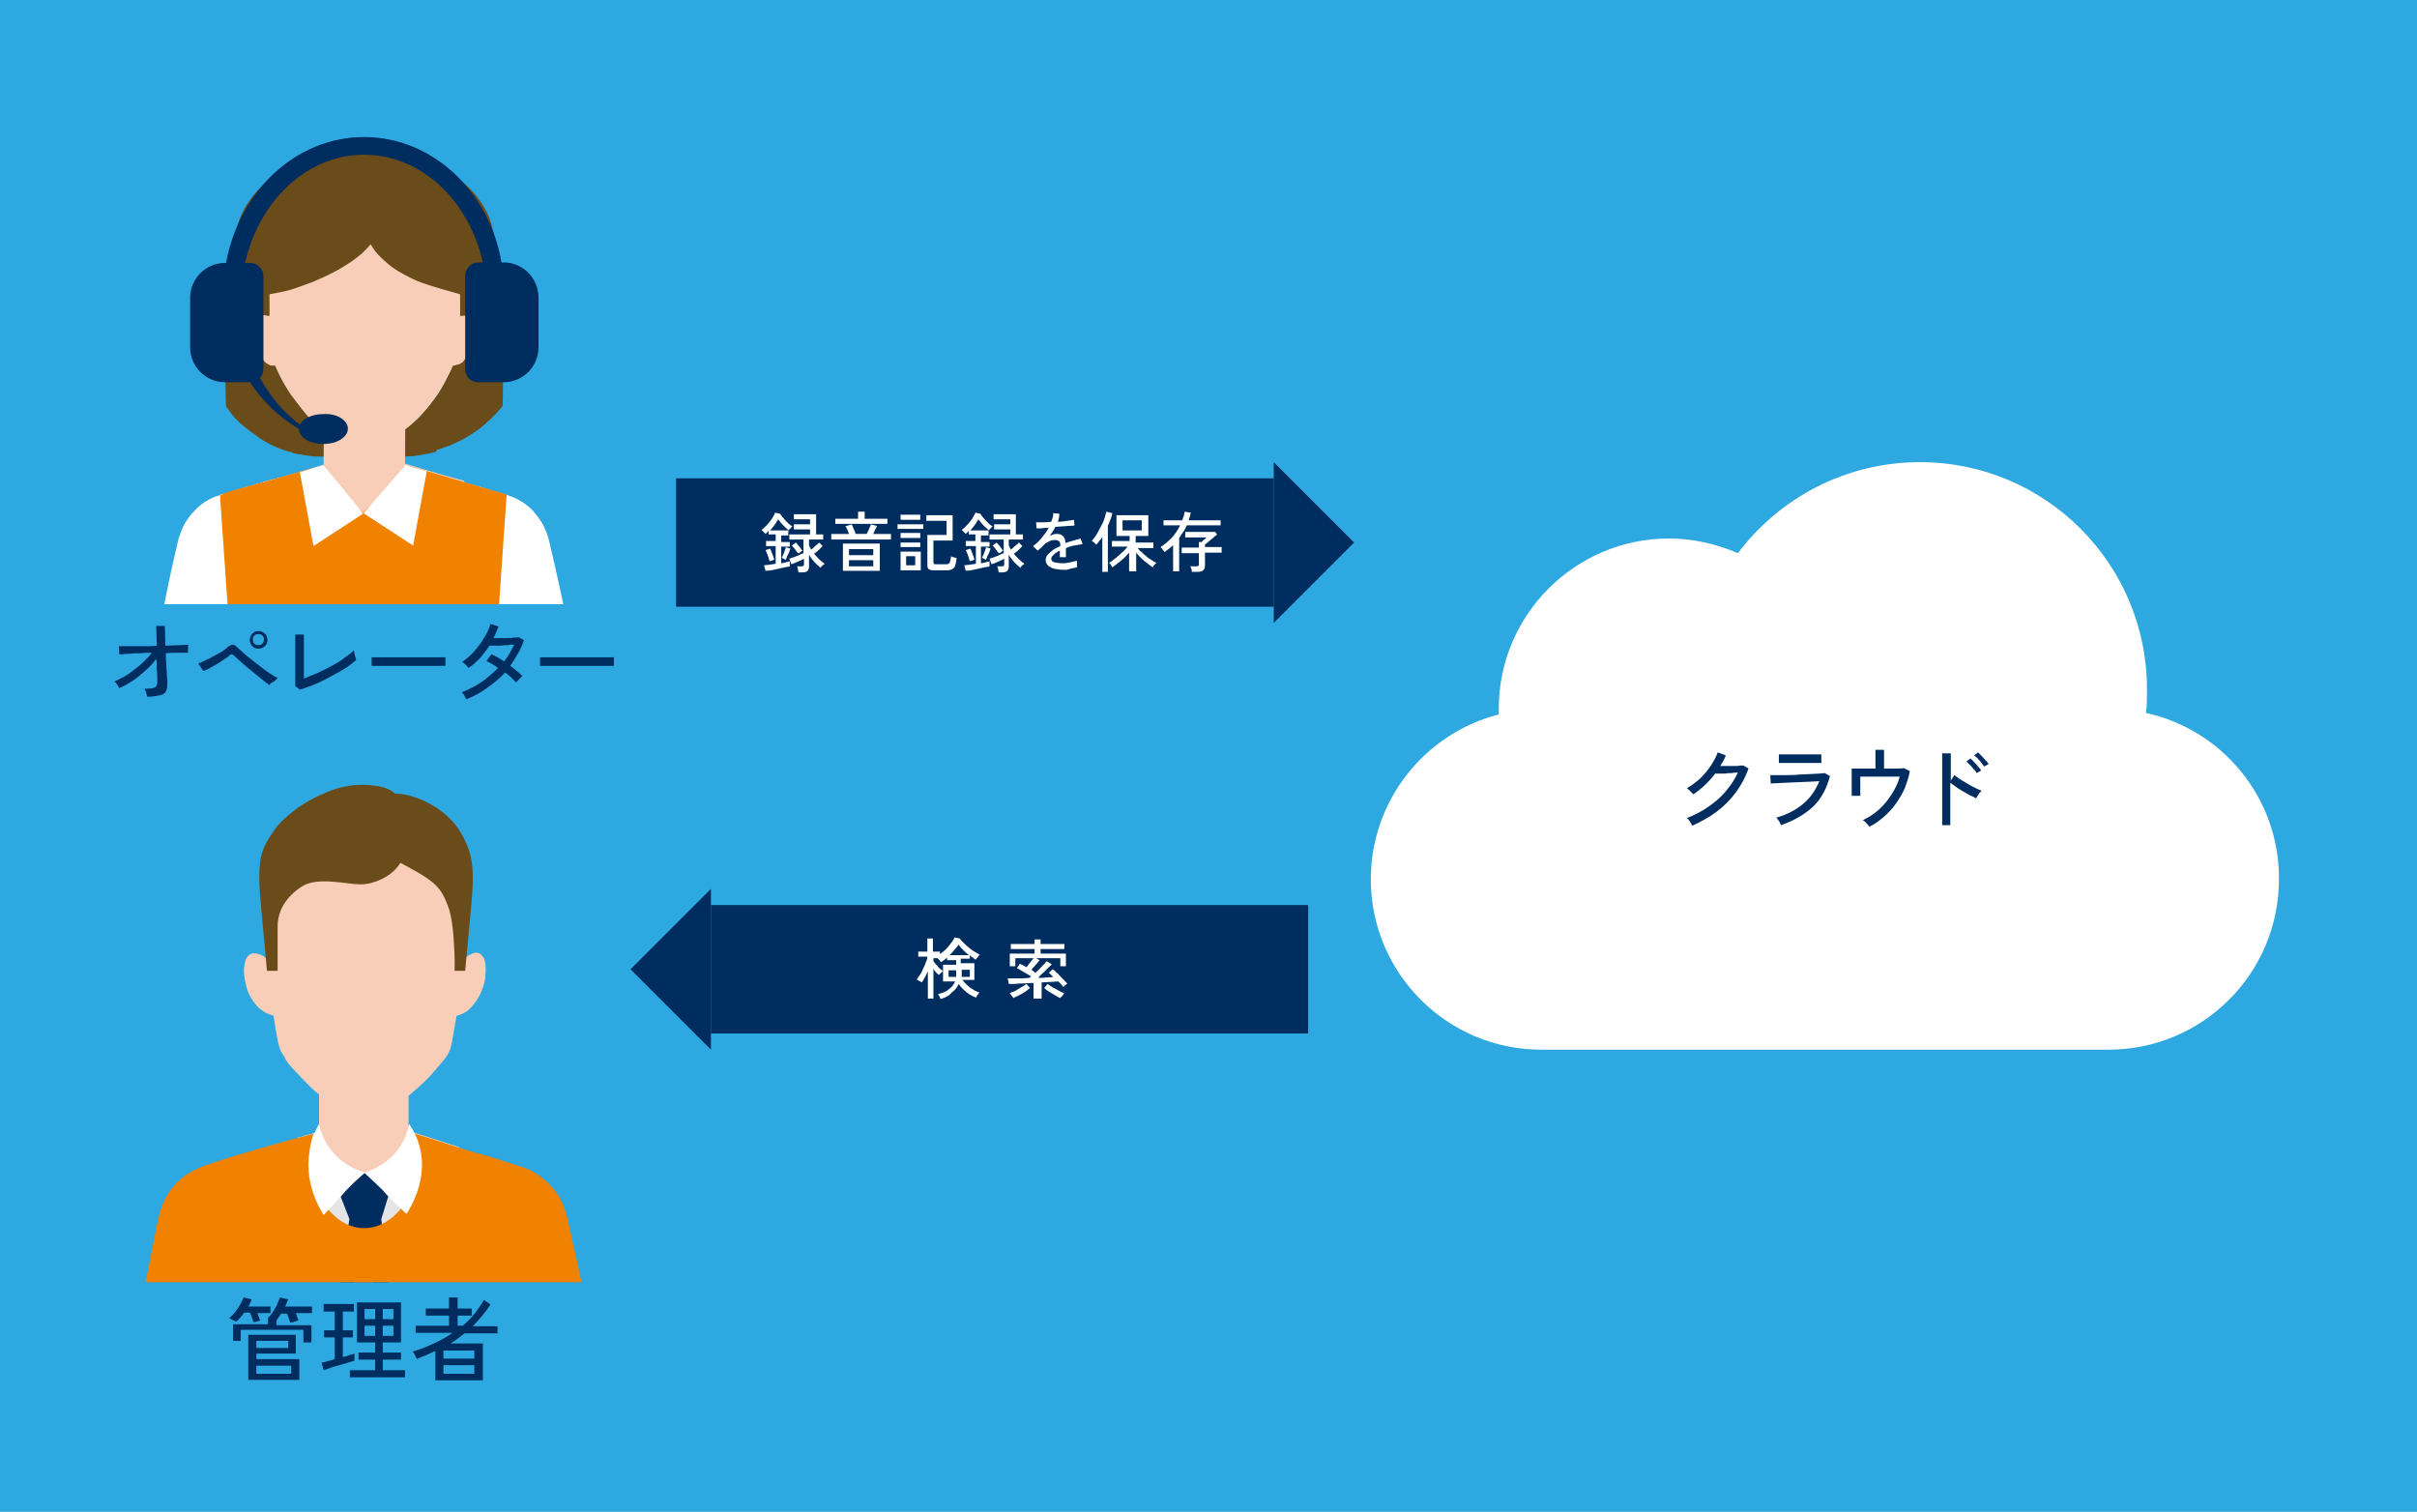 <?xml version="1.0" encoding="utf-8"?>
<!-- Generator: Adobe Illustrator 26.5.3, SVG Export Plug-In . SVG Version: 6.00 Build 0)  -->
<svg version="1.1" id="レイヤー_1" xmlns="http://www.w3.org/2000/svg" xmlns:xlink="http://www.w3.org/1999/xlink" x="0px"
	 y="0px" viewBox="0 0 478 299" style="enable-background:new 0 0 478 299;" xml:space="preserve">
<style type="text/css">
	.st0{fill:#2EA8E1;}
	.st1{fill:#F9CEB8;}
	.st2{fill:#FFFFFF;}
	.st3{fill:#694C1A;}
	.st4{fill:#F08200;}
	.st5{fill:#002D5F;}
	.st6{fill:#E5E5E5;}
</style>
<g>
	<rect class="st0" width="478" height="299"/>
	<g>
		<path class="st1" d="M64,84.9c0,2.3,0,4.7,0,7c-1.4,0.4-2.9,0.9-4.4,1.3c-2.6,0.8-5.1,1.5-7.6,2.1c-0.6,1.7-0.6,3.1-0.5,3.9
			c0.5,4.7,5,7.8,7,9.2c4.5,3.2,5.8,1.9,9,5c2.2,2.1,3,4.1,4.6,4c1.3-0.1,1.8-1.3,3.4-3.1c2.3-2.5,3.4-2,8.5-5.3
			c1.9-1.2,5.3-2.7,7-5.8c0.6-1.1,1.7-3.7,0.8-8.1c-1.4-0.4-2.8-0.8-4.3-1.2c-2.5-0.7-5-1.5-7.4-2.2c0-2.6,0-5.2,0.1-7.8
			C74.8,84.4,69.4,84.7,64,84.9z"/>
		<path class="st1" d="M64,90.2c1.4,0.3,3.4,0.4,5.6,0.2c0.6-0.1,2.7-0.4,5-1.4c1.5-0.7,2.3-1.3,2.8-1.8c0.4-0.4,0.8-0.8,1-1.1
			c0,0-1.6,1-2.1,1.3c-0.6,0.3-1.7,0.8-2.1,1c-0.4,0.1-1.1,0.3-1.9,0.3c-0.8,0-1.8-0.1-2.9-0.6c-2-0.8-3.4-1.7-4.2-2.3
			c-0.5-0.3-0.8-0.6-1.1-0.9C64,86.7,64,88.5,64,90.2z"/>
		<path class="st1" d="M62.8,41.8c3.6-1.9,6.9-2,8.8-2c2,0,7.6,0,12.7,3.8c2.7,2,4.2,4.3,4.7,5.3c1.2,2,1.7,3.7,2.2,5.6
			c0.6,2.5,1.1,7.9,1.1,7.9c0,0,0.1,0,0.1,0c0.6,0,1,0.3,1.1,0.4c0,0,0.3,0.3,0.5,0.7c0.6,1.1-0.3,3.7-0.5,4.2
			c-1.3,3.7-2.1,4.2-2.4,4.4c-0.6,0.3-1.1,0.3-1.5,0.3c-0.1,0.3-0.4,0.9-0.7,1.5c-1,2-2.9,5.7-6.7,9.3c-0.7,0.7-1.3,1.2-1.8,1.6
			c-3.3,2.7-5.3,3.5-5.7,3.6c-1.2,0.4-2.3,0.5-2.3,0.5c-0.5,0-1.6,0.1-3.3-0.5c-2.3-0.8-4.2-2.2-5.5-3.3c0,0-0.7-0.5-1.6-1.4
			c-1.5-1.5-2.5-2.7-3.5-4.1c-1.1-1.5-1.7-2.5-1.9-2.9c-0.4-0.6-0.6-1.1-0.8-1.4c-0.7-1.4-1.4-2.8-1.4-2.8s-0.9,0.1-1.4-0.2
			c-0.5-0.3-1.1-1.1-1.3-1.4c-0.3-0.4-0.6-1-1-2.3c-0.2-0.7-0.5-1.6-0.7-2.8c-0.2-1.1-0.2-1.9-0.1-2.2c0.1-0.2,0.2-0.4,0.2-0.4
			c0.2-0.2,0.3-0.3,0.5-0.4c0.3-0.2,0.6-0.2,0.8-0.3c0.2,0,0.4-0.1,0.5-0.1c0,0,0.3-4.5,0.9-7.2c0.5-2.1,1.2-4.7,3.2-7.5
			C57,46.5,59,43.7,62.8,41.8z"/>
		<path class="st2" d="M85.1,93.5c5.7,1.6,8.5,2.4,9.9,2.8c0.2,0.1,2.9,0.9,2.9,0.9c0.2,0.1,0.5,0.1,0.8,0.2c1.6,0.5,3.5,1,5.2,2.3
			c1,0.7,1.8,1.6,1.8,1.7c0.9,1,1.4,1.9,1.6,2.2c0.7,1.3,1,2.3,1.2,3c0.5,2.1,1.6,6.7,2.9,12.9c-26.3,0-52.6,0-78.9,0
			c1.2-6.2,2.3-10.8,2.8-12.9c0.2-0.6,0.5-1.7,1.2-3c0.2-0.3,0.7-1.2,1.6-2.2c0.1-0.1,0.9-1,1.8-1.7c1.7-1.3,3.5-1.8,5.2-2.3
			c2.7-0.8,5.3-1.6,8-2.3c1.5-0.4,3.4-0.9,5.6-1.6c6.1,8.6,9.4,13.2,9.4,13.2l0,0l6.8,0.1l0,0C75.1,106.8,79,101.6,85.1,93.5z"/>
		<path class="st3" d="M80.2,90.2c0-1.8,0-3.5,0-5.3c0.2-0.2,0.5-0.4,0.9-0.7c1.7-1.4,2.8-2.7,3.4-3.4c2.2-2.6,3.5-5.1,4.3-6.8
			c0.4-0.7,0.6-1.3,0.8-1.7c0,0,0.1,0,0.1,0c0.2,0,0.3,0,0.4-0.1c0.1,0,0.3-0.1,0.5-0.1c0,0,0.3-0.1,0.5-0.2
			c0.7-0.3,1.2-1.5,1.2-1.5c0.8-1.8,1.3-3.2,1.3-3.3c0.1-0.2,0.4-1.1,0.5-2.3c0-0.4,0.1-1-0.2-1.6c-0.1-0.2-0.3-0.4-0.3-0.4
			c0-0.1-0.1-0.1-0.2-0.2c-0.2-0.1-0.3-0.1-0.4-0.2c0,0-0.2,0-0.4,0c-0.2,0-0.4,0-0.5,0c-0.3,0-0.7,0.1-1.1,0.1c0-1.4,0-2.9,0-4.3
			c-1-0.3-2.4-0.7-4.2-1.2c-2.6-0.8-4-1.2-5.7-2.1c-1.6-0.8-3.1-1.6-4.7-3c-1.6-1.4-2.3-2.3-2.6-2.8c-0.3-0.5-0.5-0.8-0.5-0.8
			s-0.9,1.1-1.8,1.9c-0.9,0.7-1.6,1.3-2.1,1.6c-0.5,0.3-1.7,1.1-2.4,1.5c-0.7,0.4-2.7,1.4-3.2,1.6c-0.6,0.3-2.5,1.1-2.9,1.2
			c-1.1,0.4-2.1,0.8-3.4,1.2c-1,0.3-2.5,0.6-4.2,0.9c0,1.4,0,2.9,0,4.3c-0.3,0-0.5-0.1-0.7-0.1c-0.4-0.1-0.5-0.1-0.7-0.1
			c-0.2,0-0.4,0-0.6,0c-0.1,0-0.4,0.1-0.6,0.2c-0.1,0-0.3,0.2-0.5,0.4c-0.3,0.4-0.3,0.8-0.3,1.4c0,0.4,0.1,0.7,0.2,1.5
			c0.1,0.4,0.1,0.7,0.2,1.1c0.2,0.9,0.4,1.6,0.8,2.5c0,0,0.4,1,0.9,1.7c0.2,0.3,0.4,0.5,0.4,0.5c0.1,0.1,0.2,0.2,0.4,0.3
			c0.3,0.2,0.5,0.3,0.5,0.3c0.2,0.1,0.3,0.1,0.5,0.1c0.2,0,0.4,0,0.6,0c0.9,2.2,1.9,3.9,2.7,5.1c0.1,0.2,0.7,1.1,1.5,2.2
			c0.9,1.2,1.8,2.4,3.3,3.8c0.6,0.6,1.2,1.1,2,1.7c0,1.7,0,3.4,0,5c-2,0.1-4.6-0.1-7.5-1c-2.8-0.9-4.8-2.2-6.1-3.2
			c-1.9-1.4-3.3-2.5-4.4-3.9c-1-1.4-1.2-1.6-1.2-1.6s-0.2-5.3-0.1-7.7c0-2.4,0.5-12.8,0.7-15.1c0.2-2.2,0.8-9.1,1.1-10.6
			c0.8-4.4,2.4-6.5,2.8-7.1c1.9-2.9,4.2-4.5,5.8-5.7c3.3-2.3,6.3-3.3,7.9-3.9c2.7-0.9,4.9-1.2,6.1-1.3c1.6-0.2,2.9-0.2,3.7-0.2
			c1.2,0,3.3,0.1,5.8,0.7c0.8,0.2,1.5,0.4,2.2,0.6c1,0.3,2.5,0.8,4.3,1.7c1.1,0.6,3.5,1.8,4.9,2.9c1.4,1.1,3.1,2.5,4.2,3.9
			c1.2,1.5,2,2.9,2.6,4.3c0.6,1.5,1.1,3.6,1.3,5.8c0.2,2.2,1.2,9.1,1.4,17.5c0.2,8.4,0,14.1,0,14.1c-1.5,1.9-3,3.2-4.2,4.2
			c-1.7,1.3-4.9,3.5-9.6,4.7C83.5,90,81.6,90.2,80.2,90.2z"/>
		<path class="st3" d="M57.7,78.3c0.1,3.8,0.1,7.5,0.2,11.3c0.4,0.1,1,0.2,1.7,0.3c0.5,0.1,1.1,0.2,2,0.3c0.6,0.1,1.4,0.1,2.4,0.1
			l0,0l0-5.1c-0.2-0.1-0.4-0.3-0.6-0.5c-0.2-0.2-0.8-0.7-1.4-1.2c-0.7-0.6-1.1-1.1-1.6-1.7c-0.6-0.7-1-1.3-1.8-2.3
			C58.2,79,57.9,78.6,57.7,78.3z"/>
		<path class="st3" d="M86.5,78.2c-0.1,3.7-0.1,7.4-0.2,11.1c-0.9,0.3-2,0.5-3.2,0.7c-1.1,0.2-2,0.2-2.9,0.3c0-1.8,0-3.5,0-5.3
			c0.2-0.1,0.4-0.3,0.6-0.5c0.3-0.2,0.8-0.7,1.4-1.2c0.7-0.6,1.1-1.1,1.5-1.6c0.4-0.4,1.1-1.2,1.8-2.2C86,78.9,86.3,78.5,86.5,78.2z
			"/>
		<path class="st4" d="M43.5,97.9c0.5,7.2,1,14.4,1.5,21.6c17.9,0,35.8,0,53.7,0c0.5-7.2,1-14.4,1.5-21.7
			c-6.4-1.9-12.7-3.7-19.1-5.6c-3.1,3.1-6.2,6.1-9.3,9.2c-3.4-2.9-6.7-5.9-10.1-8.8c-3.9,1.1-6.7,1.9-8.7,2.5
			c-1.6,0.4-3.2,0.9-4.8,1.3c-0.6,0.2-2,0.5-3.7,1.1C44.1,97.7,43.8,97.9,43.5,97.9z"/>
		<path class="st2" d="M63.9,92c-1.5,0.5-3.1,0.9-4.6,1.4c0.9,4.9,1.8,9.7,2.7,14.6l9.8-6.4C69.2,98.3,66.6,95.1,63.9,92z"/>
		<path class="st2" d="M81.7,107.9l-9.8-6.4c2.8-3.2,5.5-6.3,8.3-9.5c1.4,0.4,2.8,0.8,4.2,1.2C83.5,98.1,82.6,103,81.7,107.9z"/>
		<g>
			<path class="st5" d="M99.7,57.6c0,6.7-2,12.9-5.3,18c-0.7-0.1-1.3-0.4-1.8-0.9c2.4-4.4,3.7-9.7,3.7-15.3c0-2.6-0.3-5.1-0.8-7.5
				C92.7,39.6,83.3,30.6,72,30.6c-11.2,0-20.7,9-23.5,21.3c-0.5,2.4-0.8,4.9-0.8,7.5c0,5.6,1.4,10.9,3.7,15.3c2,3.7,4.7,6.9,7.8,9.2
				c2.1,1.6,4.5,2.8,7,3.5c-0.1,0-0.2,0.1-0.3,0.1c-2.5-0.6-4.8-1.6-7-2.8c-3.7-2.2-6.9-5.3-9.4-9c-3.3-5-5.3-11.3-5.3-18
				c0-1.9,0.2-3.8,0.5-5.7C47.3,37.8,58.5,27.1,72,27.1c13.5,0,24.8,10.7,27.2,24.9C99.5,53.8,99.7,55.7,99.7,57.6z"/>
			<g>
				<path class="st5" d="M49.5,75.6h-5c-3.8,0-6.9-3.1-6.9-6.9v-9.8c0-3.8,3.1-6.9,6.9-6.9h5c1.4,0,2.6,1.2,2.6,2.6V73
					C52.1,74.4,50.9,75.6,49.5,75.6z"/>
				<path class="st5" d="M106.5,58.9v9.8c0,3.8-3.1,6.9-6.9,6.9h-5c-0.1,0-0.1,0-0.2,0c-0.7-0.1-1.3-0.4-1.8-0.9
					C92.2,74.2,92,73.6,92,73V54.5c0-1.4,1.2-2.6,2.6-2.6h5C103.4,51.9,106.5,55,106.5,58.9z"/>
			</g>
			<path class="st5" d="M68.8,84.8c0,1.1-1,2.1-2.4,2.6c-0.1,0-0.2,0.1-0.3,0.1c-0.7,0.2-1.4,0.3-2.2,0.3c-2.7,0-4.8-1.3-4.8-3
				c0,0,0-0.1,0-0.1c0-0.3,0.1-0.5,0.2-0.7c0.6-1.2,2.4-2.1,4.6-2.1C66.6,81.7,68.8,83.1,68.8,84.8z"/>
		</g>
	</g>
	<g>
		<path class="st1" d="M63.1,216.1v7.6c-0.5,0.2-1.1,0.5-1.7,0.7c-2.9,1.1-5.8,1.9-8.4,2.3c0.6,0.7,1.4,1.5,2.4,2.3
			c0.7,0.6,1.4,1.1,2,1.4c0,0,6,3.6,14.6,2.8c0.3,0,1.3-0.1,2.5-0.3c1.7-0.2,3.2-0.5,5.1-1c2.5-0.6,4.2-1,5.6-1.5
			c1.5-0.5,2-0.6,2.6-0.9c1.5-0.8,2.5-1.8,3.1-2.6c-3.4-1.1-6.7-2.2-10.1-3.2l0-8L63.1,216.1z"/>
		<path class="st1" d="M57.4,210.8c0,0,4.1,4.5,5.5,5.5c1.4,1,1.7,1.4,4.4,1.9c2.8,0.5,7.8,0.4,9.6,0c1.8-0.4,2.7-0.4,4.4-1.9
			c1.7-1.5,3-2.5,4.9-4.8c2-2.3,2.8-3.1,3.2-5.5c0.4-2.4,0.9-5.1,0.9-5.1s1.4-0.3,2.4-1.2c1.6-1.5,2.4-3.2,2.8-4.4
			c0.4-1.1,0.5-1.9,0.5-2.5c0-0.3,0.2-1.4-0.1-2.6c0-0.2-0.1-0.6-0.4-1c-0.2-0.2-0.4-0.6-0.8-0.7c-0.4-0.1-0.9-0.1-0.9,0h0
			c-0.2,0-0.4,0.1-0.6,0.2c-0.3,0.1-0.8,0.4-1.3,0.8c0.2-2.3,0.2-5.6-0.7-9.5c-0.8-3.5-1.8-8-5.6-11.8c-2.6-2.6-5.3-3.8-6.2-4.1
			c-3.5-1.4-6.5-1.3-7.9-1.2c-1.8,0.1-5.8,0.3-9.8,3c-3.6,2.4-5.3,5.6-6.2,7.4c-1.7,3.3-2.1,6.2-2.5,8.9c-0.4,3-0.4,5.6-0.3,7.4
			c-0.4-0.4-0.9-0.7-1.2-0.8c-0.7-0.3-1.3-0.3-1.7-0.2c-0.4,0.1-0.9,0.5-1.2,1.2c-0.2,0.7-0.5,1.7-0.3,3.1c0.2,1.3,0.4,2.8,1.2,4.2
			c0.8,1.4,1.5,2.1,2,2.5c0.5,0.4,1,0.7,1.5,0.9c0.5,0.2,1.1,0.4,1.1,0.4s0.4,2.4,0.4,2.7c0.1,0.3,0.5,2.7,0.6,3
			c0.1,0.4,0.3,1,0.4,1.2c0.1,0.2,0.4,0.8,0.8,1.3C56.4,209.6,57.4,210.8,57.4,210.8z"/>
		<path class="st6" d="M58.9,225c0.9-0.2,1.6-0.5,2.2-0.6c0.7-0.2,1.7-0.6,1.7-0.6c0,0,0,0,0,0c0,0,0.7,3,2.6,5.3
			c0.6,0.7,3.1,3.7,6.7,3.6c2.6-0.1,4.4-1.8,6-3.2c2.1-2,3.2-4.1,3.7-5.4c0,0,0.9,0.3,0.9,0.3c0.6,0.2,1.5,0.5,2.5,0.8
			c3.4,6.4,2.5,11.1,2.1,12.6c-1.5,6.1-7.1,10.6-10.2,13.2c0,0-3.3,2.6-3.3,2.6H70c-2-1.5-7.3-5.7-10-13.3
			C57.5,233.5,58.4,227.6,58.9,225z"/>
		<path class="st5" d="M75.4,241.1c0.2,2.1,0.5,4.2,0.7,6.3c0.2,2.1,0.5,4.2,0.7,6.2c-3.1,0-6.3,0-9.4,0c0.1-0.7,0.2-1.8,0.4-3.1
			c0.2-1.5,0.4-2.5,0.4-3.1c0.2-1.8,0.6-4.5,0.9-6.3c-0.7-1.8-1.4-3.6-2.1-5.4c1.7-1.3,3.4-2.5,5.1-3.8c1.7,1.3,3.3,2.5,5,3.8
			C76.5,237.4,76,239.3,75.4,241.1z"/>
		<path class="st3" d="M75,158.1c-3.1,3.2,2.4,11.5,2.5,11.6c0,0,0.1,0.1,0.1,0.1l0,0c0.2,0.1,0.4,0.3,1.5,0.8
			c4.3,2.3,6.4,3.5,7.8,5.3c1,1.3,1.4,2.6,1.8,3.6c0.2,0.5,0.7,2.1,1,5.9c0.1,1.7,0.3,3.9,0.2,6.6c0.7,0,1.4,0,2.1,0
			c0,0,0.7-7.4,1.1-11.9c0.6-6.3,0.7-9.5-0.8-13.1c-0.7-1.7-1.5-2.9-2.1-3.7c-0.6-0.8-1.7-2-3.1-3C83.8,157.8,77.5,155.5,75,158.1z"
			/>
		<path class="st3" d="M63.9,157c2.3-1.1,5.6-2.1,9.5-1.7c1.7,0.2,3.5,0.4,5,1.9c1.6,1.6,1.9,3.6,2.1,5c0.2,1.1,0.9,5.9-2,9.4
			c-1.9,2.2-4.4,2.8-5,3c-0.7,0.2-1.4,0.3-2.3,0.3c-2.5,0-8.3-1.5-11.3,0.3c-2.9,1.8-5,4.5-5,8.1c0,3.6,0,8.7,0,8.7h-2.1
			c0,0-0.7-7.4-1.1-11.9s-1-9.7,0.8-13.1c1-1.9,2.3-3.6,2.3-3.6c0.4-0.4,1.2-1.4,3-2.8C59,159.6,61.1,158.2,63.9,157z"/>
		<path class="st4" d="M81.7,224.1c2.6,0.8,4.8,1.5,6.3,2c1.6,0.5,2.7,0.9,4.4,1.4c1,0.3,2.5,0.7,4.3,1.2c0,0,1.3,0.4,4.7,1.5
			c2.9,0.9,3.8,1.3,4.9,2.1c1.4,0.9,2.4,2,2.7,2.3c0.6,0.7,1,1.2,1.2,1.5c0.4,0.5,0.7,1.2,1.1,2.1c0.7,1.6,1,3,1.2,4
			c0.5,2.5,1.1,5.1,1.7,7.6c0.3,1.6,0.6,3,0.8,3.8c-28.7,0-57.4,0-86.2,0c0.6-3.1,1.1-5.6,1.4-7.1c1.1-5.7,1.5-8.3,3.5-11.1
			c0.8-1.1,1.8-2,1.8-2c1.1-1,2.2-1.6,2.8-1.9c0.8-0.4,1.4-0.7,2.6-1.1c0.5-0.2,0.9-0.3,3-1c0.9-0.3,2.1-0.7,2.5-0.8
			c2-0.6,7.7-2.3,15.6-4.4c-0.5,1.5-1.6,5.3-0.1,9.7c1.2,3.5,4.7,9,10.1,9c5.1,0,8.5-4.8,9.9-8.1C83.9,229.7,82.2,225.2,81.7,224.1z
			"/>
		<path class="st2" d="M63.1,222.3c0.2,1.1,0.9,3.6,3,5.9c2.3,2.5,5,3.4,6.1,3.7c-1.6,1.4-2.8,2.5-3.6,3.4c-0.3,0.3-0.6,0.6-0.8,0.9
			c-1.3,1.4-2.5,2.7-3.8,4.1c-1-1.6-4.1-7-2.6-13.4C61.7,225,62.4,223.5,63.1,222.3z"/>
		<path class="st2" d="M80.9,222.3c-0.2,1.1-0.8,3.6-2.9,5.9c-2.3,2.5-4.9,3.4-6,3.7c1.5,1.4,2.7,2.5,3.6,3.4
			c0.3,0.3,0.5,0.6,0.8,0.9c1.3,1.4,2.7,2.7,4,3.9c0.8-1.3,4.3-6.9,2.6-13.3C82.5,224.9,81.7,223.4,80.9,222.3z"/>
	</g>
	<g>
		<polyline class="st5" points="133.7,120 133.7,94.6 251.9,94.6 251.9,120 		"/>
		<polygon class="st5" points="267.8,107.3 251.9,91.4 251.9,123.2 		"/>
	</g>
	<g>
		<polyline class="st5" points="258.7,179 258.7,204.4 140.6,204.4 140.6,179 		"/>
		<polygon class="st5" points="124.7,191.7 140.6,207.6 140.6,175.8 		"/>
	</g>
	<g>
		<g>
			<path class="st5" d="M29.1,137.8c0-0.2-0.1-0.5-0.2-0.8c-0.1-0.3-0.2-0.6-0.3-0.8c0.7,0,1.2,0,1.6-0.1c0.4-0.1,0.6-0.2,0.7-0.4
				c0.1-0.2,0.2-0.4,0.2-0.7c0-0.1,0-0.4,0-0.9c0-0.5,0-1-0.1-1.7c0-0.7,0-1.4-0.1-2.1c-0.6,0.8-1.3,1.6-2.1,2.3
				c-0.8,0.7-1.6,1.4-2.5,2c-0.9,0.6-1.8,1.1-2.7,1.5c-0.1-0.2-0.3-0.5-0.4-0.7c-0.2-0.3-0.4-0.5-0.6-0.6c0.6-0.3,1.3-0.6,2-1
				c0.7-0.4,1.4-0.9,2-1.4c0.7-0.5,1.3-1,1.9-1.6c0.6-0.6,1.1-1.1,1.5-1.7c-0.8,0-1.5,0-2.2,0.1c-0.7,0-1.4,0-2,0.1
				c-0.6,0-1.1,0-1.5,0.1c-0.4,0-0.6,0-0.7,0l-0.1-1.6c0.3,0,0.7,0,1.2,0c0.5,0,1.1,0,1.8,0c0.7,0,1.4,0,2.2,0c0.8,0,1.5,0,2.3-0.1
				l-0.1-3.9h1.7l0.1,3.9c1,0,1.9-0.1,2.7-0.1c0.8,0,1.4-0.1,1.8-0.1v1.6c-0.1,0-0.3,0-0.7,0c-0.4,0-0.9,0-1.6,0
				c-0.6,0-1.3,0-2.1,0.1c0,0.7,0,1.4,0.1,2c0,0.7,0,1.3,0.1,1.8c0,0.6,0,1,0.1,1.4c0,0.4,0,0.6,0,0.8c0,1-0.2,1.7-0.8,2.1
				C31.4,137.6,30.4,137.8,29.1,137.8z"/>
			<path class="st5" d="M53.3,135.5c-0.3-0.2-0.7-0.5-1.2-0.9c-0.5-0.4-1-0.8-1.6-1.3c-0.6-0.5-1.2-1-1.7-1.4
				c-0.6-0.5-1.1-0.9-1.5-1.3c-0.4-0.4-0.8-0.7-1-0.9c-0.2-0.2-0.3-0.3-0.5-0.3c-0.1,0-0.3,0.1-0.5,0.3c-0.3,0.3-0.7,0.5-1.1,0.8
				c-0.4,0.3-0.9,0.6-1.4,0.9c-0.5,0.3-1,0.5-1.4,0.8c-0.4,0.2-0.8,0.4-1.2,0.5l-1-1.5c0.4-0.1,0.8-0.3,1.4-0.6
				c0.5-0.2,1.1-0.5,1.6-0.8c0.6-0.3,1.1-0.6,1.6-0.9c0.5-0.3,0.9-0.6,1.2-0.9c0.4-0.3,0.7-0.5,1-0.5c0.3,0,0.6,0.2,1,0.6
				c0.2,0.2,0.6,0.5,1.1,1c0.5,0.4,1,0.9,1.6,1.3c0.6,0.5,1.2,1,1.9,1.5c0.6,0.5,1.2,0.9,1.8,1.3c0.6,0.4,1.1,0.7,1.5,0.9
				c-0.2,0.2-0.4,0.4-0.7,0.7C53.6,135,53.4,135.3,53.3,135.5z M51.1,128.3c-0.5,0-0.9-0.2-1.2-0.5c-0.3-0.3-0.5-0.8-0.5-1.2
				c0-0.5,0.2-0.9,0.5-1.3c0.3-0.3,0.8-0.5,1.2-0.5c0.5,0,0.9,0.2,1.3,0.5c0.3,0.3,0.5,0.8,0.5,1.3c0,0.5-0.2,0.9-0.5,1.2
				C52,128.1,51.6,128.3,51.1,128.3z M51.1,127.6c0.3,0,0.6-0.1,0.8-0.3c0.2-0.2,0.3-0.5,0.3-0.8c0-0.3-0.1-0.6-0.3-0.8
				c-0.2-0.2-0.5-0.3-0.8-0.3c-0.3,0-0.6,0.1-0.8,0.3c-0.2,0.2-0.3,0.5-0.3,0.8c0,0.3,0.1,0.6,0.3,0.8
				C50.5,127.5,50.8,127.6,51.1,127.6z"/>
			<path class="st5" d="M59.3,136.4l-0.9-0.7c0-0.2,0-0.5,0-0.9c0-0.4,0-0.9,0-1.5c0-0.6,0-1.2,0-1.8s0-1.1,0-1.6c0-0.4,0-0.8,0-1.3
				c0-0.5,0-0.9,0-1.4c0-0.4,0-0.8,0-1.1c0-0.3,0-0.5,0-0.6h1.7c0,0.2,0,0.6,0,1.1c0,0.5,0,1.1,0,1.6c0,0.6,0,1.1,0,1.6v4.4
				c0.8-0.3,1.7-0.7,2.7-1.1c1-0.5,1.9-0.9,2.8-1.4c0.9-0.5,1.8-1,2.5-1.6c0.8-0.5,1.4-1,1.9-1.5c0,0.1,0,0.3,0.1,0.6
				c0,0.3,0.1,0.5,0.2,0.8c0.1,0.3,0.1,0.4,0.1,0.6c-0.5,0.4-1.1,0.8-1.7,1.3c-0.7,0.4-1.4,0.9-2.2,1.3c-0.8,0.4-1.6,0.9-2.4,1.3
				c-0.8,0.4-1.7,0.8-2.5,1.1C60.8,135.9,60,136.2,59.3,136.4z"/>
			<path class="st5" d="M73.5,131.7c0-0.1,0-0.3,0-0.5c0-0.2,0-0.5,0-0.7c0-0.2,0-0.4,0-0.5c0.3,0,0.8,0,1.4,0c0.6,0,1.3,0,2.1,0
				c0.8,0,1.6,0,2.5,0c0.9,0,1.8,0,2.7,0c0.9,0,1.7,0,2.5,0c0.8,0,1.5,0,2.1,0c0.6,0,1,0,1.3,0c0,0,0,0.1,0,0.2c0,0.1,0,0.2,0,0.2
				c0,0.2,0,0.5,0,0.7c0,0.3,0,0.5,0,0.6c-0.4,0-0.9,0-1.7,0c-0.7,0-1.6,0-2.5,0c-0.9,0-1.9,0-2.9,0c-1,0-2,0-3,0c-1,0-1.9,0-2.6,0
				C74.6,131.7,74,131.7,73.5,131.7z"/>
			<path class="st5" d="M92.2,138.3c-0.1-0.2-0.2-0.5-0.4-0.8c-0.2-0.3-0.4-0.5-0.5-0.6c1.4-0.5,2.7-1.2,3.9-2
				c1.2-0.8,2.3-1.8,3.3-2.8c-0.4-0.3-0.8-0.5-1.2-0.8c-0.4-0.2-0.8-0.4-1.1-0.6l1-1.3c0.4,0.2,0.8,0.4,1.2,0.6
				c0.4,0.2,0.8,0.5,1.3,0.8c0.4-0.5,0.8-1.1,1.1-1.6c0.3-0.6,0.6-1.1,0.9-1.7c-0.4,0-0.8,0-1.3,0.1c-0.5,0-0.9,0-1.4,0.1
				c-0.5,0-0.9,0-1.3,0c-0.4,0-0.7,0-0.9,0c-0.5,0.8-1.2,1.6-1.8,2.4c-0.7,0.7-1.4,1.4-2.3,2c-0.1-0.1-0.2-0.2-0.4-0.4
				c-0.1-0.2-0.3-0.3-0.5-0.5c-0.2-0.1-0.3-0.2-0.4-0.3c0.9-0.6,1.7-1.3,2.4-2.1c0.7-0.8,1.4-1.7,1.9-2.6c0.6-0.9,1-1.8,1.3-2.8
				l1.6,0.5c-0.3,0.8-0.6,1.5-1,2.3c0.4,0,0.8,0,1.3,0c0.5,0,1,0,1.4,0c0.5,0,0.9,0,1.3-0.1c0.4,0,0.7,0,0.9-0.1l1.1,0.6
				c-0.3,1-0.7,1.9-1.2,2.7c-0.5,0.9-1,1.7-1.5,2.4c0.5,0.3,0.9,0.7,1.3,1c0.4,0.3,0.8,0.7,1.1,1c-0.1,0.1-0.2,0.2-0.4,0.4
				c-0.2,0.2-0.3,0.3-0.5,0.5c-0.1,0.2-0.3,0.3-0.3,0.4c-0.3-0.3-0.6-0.6-1-1c-0.4-0.4-0.8-0.7-1.2-1c-1,1.1-2.2,2.1-3.5,3
				C95.2,136.9,93.8,137.7,92.2,138.3z"/>
			<path class="st5" d="M106.8,131.7c0-0.1,0-0.3,0-0.5c0-0.2,0-0.5,0-0.7c0-0.2,0-0.4,0-0.5c0.3,0,0.8,0,1.4,0c0.6,0,1.3,0,2.1,0
				c0.8,0,1.6,0,2.5,0c0.9,0,1.8,0,2.7,0c0.9,0,1.7,0,2.5,0s1.5,0,2.1,0c0.6,0,1,0,1.3,0c0,0,0,0.1,0,0.2c0,0.1,0,0.2,0,0.2
				c0,0.2,0,0.5,0,0.7c0,0.3,0,0.5,0,0.6c-0.4,0-0.9,0-1.7,0c-0.7,0-1.6,0-2.5,0c-0.9,0-1.9,0-2.9,0c-1,0-2,0-3,0c-1,0-1.9,0-2.6,0
				C107.9,131.7,107.3,131.7,106.8,131.7z"/>
		</g>
	</g>
	<g>
		<g>
			<path class="st5" d="M50.1,261.5c-0.1-0.3-0.1-0.6-0.3-0.9c-0.1-0.4-0.2-0.7-0.4-1h-1.1c-0.3,0.4-0.5,0.7-0.8,1
				c-0.3,0.3-0.5,0.6-0.8,0.8c-0.1-0.1-0.2-0.1-0.4-0.2c-0.2-0.1-0.4-0.2-0.6-0.3c-0.2-0.1-0.3-0.2-0.4-0.2c0.4-0.3,0.8-0.7,1.2-1.2
				c0.4-0.5,0.7-1,1-1.5c0.3-0.5,0.5-1,0.7-1.4l1.6,0.4c-0.1,0.2-0.2,0.4-0.3,0.7c-0.1,0.2-0.2,0.4-0.4,0.7h4.4v1.3h-2.6
				c0.1,0.3,0.2,0.5,0.3,0.8c0.1,0.3,0.2,0.5,0.3,0.7c-0.1,0-0.3,0-0.5,0.1c-0.2,0.1-0.4,0.1-0.6,0.2
				C50.3,261.4,50.2,261.4,50.1,261.5z M46.1,265.3v-3.4h6.9v-1.3c0.4-0.3,0.7-0.7,1-1.2c0.3-0.5,0.6-0.9,0.8-1.4
				c0.2-0.5,0.4-1,0.6-1.4l1.6,0.4c-0.1,0.2-0.2,0.4-0.3,0.7c-0.1,0.2-0.2,0.5-0.3,0.7h5.3v1.3h-3.2c0.1,0.3,0.2,0.5,0.3,0.8
				c0.1,0.3,0.2,0.5,0.2,0.7c-0.1,0-0.3,0-0.5,0.1c-0.2,0.1-0.4,0.1-0.6,0.2c-0.2,0-0.4,0.1-0.5,0.1c-0.1-0.3-0.2-0.6-0.3-0.9
				c-0.1-0.3-0.2-0.7-0.4-0.9h-1.1c-0.3,0.5-0.6,0.9-0.9,1.3v1h6.9v3.4H60V263H47.6v2.2H46.1z M49.1,272.9v-8.9h9.4v3.7h-7.8v1.1
				h8.5v4.1H49.1z M50.7,266.6h6.3v-1.4h-6.3V266.6z M50.7,271.7h6.9v-1.6h-6.9V271.7z"/>
			<path class="st5" d="M64,271l-0.4-1.5c0.3-0.1,0.7-0.1,1.2-0.3c0.5-0.1,0.9-0.2,1.4-0.4v-4.3h-2.1v-1.4h2.1v-3.7H64v-1.5h6v1.5
				h-2.2v3.7h2v1.4h-2v3.9c0.5-0.1,0.9-0.2,1.3-0.4c0.4-0.1,0.8-0.2,1-0.3v1.4c-0.3,0.1-0.8,0.3-1.3,0.4c-0.5,0.2-1.1,0.3-1.7,0.5
				c-0.6,0.2-1.2,0.3-1.7,0.5C64.9,270.7,64.4,270.9,64,271z M69.2,272.3V271h5v-2.1h-3.3v-1.4h3.3v-2h-3.6v-7.9h8.7v7.9h-3.6v2h3.6
				v1.4h-3.6v2.1h4.4v1.4H69.2z M72.1,260.9h2.1v-2h-2.1V260.9z M72.1,264.2h2.1v-2h-2.1V264.2z M75.7,260.9h2.1v-2h-2.1V260.9z
				 M75.7,264.2h2.1v-2h-2.1V264.2z"/>
			<path class="st5" d="M86.1,273v-5.8c-0.6,0.3-1.2,0.5-1.8,0.8c-0.6,0.3-1.3,0.5-1.9,0.8c0-0.1-0.1-0.3-0.2-0.5
				c-0.1-0.2-0.2-0.4-0.3-0.6c-0.1-0.2-0.2-0.3-0.3-0.4c1.5-0.4,2.9-1,4.2-1.6c1.3-0.6,2.6-1.3,3.7-2.1h-7.3v-1.4h6.6v-2h-4.6v-1.4
				h4.6v-2.2h1.7v2.2h2.8v1.4h-2.8v2h1c1.8-1.5,3.1-3.2,4.2-5.1L97,258c-0.5,0.8-1.1,1.6-1.7,2.3c-0.6,0.7-1.2,1.4-1.8,2h4.9v1.4
				h-6.5c-0.9,0.7-1.8,1.4-2.8,2h6.4v7.3H86.1z M87.7,268.7h6.1v-1.6h-6.1V268.7z M87.7,271.7h6.1V270h-6.1V271.7z"/>
		</g>
	</g>
	<g>
		<g>
			<path class="st2" d="M424.4,141c0.2-1.5,0.2-3.1,0.2-4.7c0-24.8-20.1-44.9-44.9-44.9c-14.7,0-27.8,7.1-36,18
				c-4.2-1.8-8.8-2.9-13.6-2.9c-18.6,0-33.7,15.1-33.7,33.7c0,0.4,0,0.7,0,1.1c-14.5,3.7-25.3,16.9-25.3,32.6
				c0,18.6,15.1,33.7,33.7,33.7h112v0c0.1,0,0.2,0,0.2,0c18.6,0,33.7-15.1,33.7-33.7C450.8,157.8,439.5,144.3,424.4,141z"/>
		</g>
	</g>
	<g>
		<g>
			<path class="st5" d="M334.7,163.3c-0.1-0.1-0.2-0.3-0.3-0.5c-0.1-0.2-0.3-0.4-0.4-0.6s-0.3-0.3-0.4-0.4c1.5-0.6,2.9-1.3,4.2-2.2
				c1.3-0.9,2.5-1.9,3.5-3.1c1-1.2,1.8-2.4,2.4-3.7c-0.4,0-0.8,0-1.2,0.1c-0.5,0-0.9,0-1.3,0.1c-0.4,0-0.8,0-1.2,0
				c-0.3,0-0.6,0-0.8,0c-1.2,1.6-2.7,3-4.3,4.1c-0.1-0.1-0.2-0.2-0.4-0.4c-0.2-0.2-0.3-0.3-0.5-0.5c-0.2-0.1-0.3-0.3-0.4-0.3
				c0.9-0.5,1.8-1.2,2.6-1.9c0.8-0.8,1.5-1.6,2.1-2.5c0.6-0.9,1.1-1.8,1.4-2.7l1.6,0.6c-0.1,0.4-0.3,0.7-0.5,1.1
				c-0.2,0.3-0.4,0.7-0.6,1c0.4,0,0.8,0,1.3,0c0.5,0,1,0,1.4,0c0.5,0,0.9,0,1.2-0.1c0.4,0,0.6,0,0.7,0l1,0.6
				c-0.6,1.7-1.4,3.2-2.5,4.7c-1.1,1.5-2.4,2.8-3.9,3.9C338.1,161.6,336.4,162.5,334.7,163.3z"/>
			<path class="st5" d="M352.2,163.2c0-0.1-0.1-0.3-0.2-0.5c-0.1-0.2-0.2-0.4-0.4-0.6c-0.1-0.2-0.2-0.3-0.3-0.4
				c2.2-0.6,4-1.6,5.4-2.8c1.4-1.2,2.4-2.7,3.1-4.4c-0.6,0-1.2,0.1-1.9,0.1c-0.7,0-1.5,0.1-2.3,0.1c-0.8,0-1.6,0.1-2.3,0.1
				c-0.7,0-1.4,0.1-1.9,0.1c-0.5,0-0.9,0-1.2,0.1l-0.1-1.7c0.3,0,0.7,0,1.3,0c0.6,0,1.2,0,1.9,0c0.7,0,1.5,0,2.3-0.1
				c0.8,0,1.5-0.1,2.2-0.1c0.7,0,1.3-0.1,1.9-0.1c0.5,0,0.9-0.1,1.2-0.1l1,0.6c-0.6,2.3-1.6,4.3-3.2,5.9
				C356.9,161.1,354.8,162.3,352.2,163.2z M351.8,150.9v-1.7c0.5,0,1.1,0,1.9,0c0.7,0,1.5,0,2.3,0c0.8,0,1.5,0,2.2,0
				c0.7,0,1.4,0,2,0v1.7c-0.6,0-1.2,0-1.9,0c-0.7,0-1.4,0-2.2,0c-0.5,0-0.9,0-1.4,0c-0.5,0-1,0-1.5,0
				C352.5,150.9,352.1,150.9,351.8,150.9z"/>
			<path class="st5" d="M369.7,163.5c-0.1-0.2-0.3-0.4-0.6-0.7c-0.2-0.3-0.5-0.5-0.7-0.6c1.1-0.5,2.2-1.2,3.2-2.1
				c1-0.9,1.8-1.9,2.5-3c0.7-1.1,1.3-2.3,1.6-3.5h-7.8c0,0.4,0,0.8,0,1.4c0,0.5,0,1,0,1.4c0,0.4,0,0.8,0,1h-1.7V152
				c0.3,0,0.7,0,1.2,0c0.5,0,1,0,1.6,0c0.6,0,1.2,0,1.9,0v-3.7h1.7v3.7c0.9,0,1.7,0,2.4,0c0.7,0,1.2,0,1.5-0.1l1.2,0.6
				c-0.2,1.2-0.6,2.3-1,3.4c-0.5,1.1-1.1,2.1-1.8,3.1c-0.7,1-1.5,1.8-2.4,2.6C371.6,162.4,370.7,163,369.7,163.5z"/>
			<path class="st5" d="M384.1,163.2V149h1.7v5.4l0.7-1.1c0.3,0.2,0.7,0.5,1.1,0.8c0.5,0.3,1,0.6,1.5,0.9c0.5,0.3,1,0.6,1.5,0.8
				c0.5,0.3,0.9,0.4,1.3,0.6c-0.1,0.1-0.2,0.2-0.4,0.4c-0.1,0.2-0.3,0.4-0.4,0.6c-0.1,0.2-0.2,0.4-0.3,0.5c-0.3-0.2-0.7-0.4-1.2-0.6
				c-0.5-0.3-0.9-0.5-1.4-0.8c-0.5-0.3-1-0.6-1.4-0.9c-0.4-0.3-0.8-0.6-1.1-0.8v8.4H384.1z M390.9,152.9c-0.1-0.3-0.3-0.5-0.6-0.8
				c-0.2-0.3-0.5-0.6-0.7-0.8c-0.3-0.3-0.5-0.5-0.7-0.7l0.8-0.6c0.2,0.2,0.4,0.4,0.7,0.7c0.3,0.3,0.5,0.6,0.8,0.9
				c0.3,0.3,0.5,0.6,0.6,0.8L390.9,152.9z M392.4,151.6c-0.2-0.3-0.4-0.5-0.6-0.8c-0.2-0.3-0.5-0.6-0.7-0.8
				c-0.3-0.3-0.5-0.5-0.7-0.6l0.8-0.6c0.2,0.2,0.4,0.4,0.7,0.7c0.3,0.3,0.5,0.6,0.8,0.9c0.3,0.3,0.5,0.5,0.6,0.7L392.4,151.6z"/>
		</g>
	</g>
	<g>
		<g>
			<path class="st2" d="M151.4,112.9l-0.3-1.1c0.3,0,0.6-0.1,1-0.1c0.4-0.1,0.8-0.1,1.3-0.2V108h-1.9V107h1.9v-1.3H152V105
				c-0.1,0.1-0.2,0.2-0.3,0.3c-0.1,0.1-0.2,0.2-0.3,0.3c-0.1-0.1-0.2-0.2-0.4-0.4c-0.2-0.2-0.3-0.3-0.4-0.4c0.3-0.2,0.5-0.4,0.8-0.7
				c0.3-0.3,0.6-0.6,0.8-0.9c0.3-0.3,0.5-0.7,0.7-1c0.2-0.3,0.3-0.6,0.4-0.8l1,0.2c0.1,0.2,0.2,0.4,0.4,0.6c0.2,0.2,0.4,0.5,0.6,0.7
				c0.2,0.2,0.5,0.5,0.7,0.7c0.2,0.2,0.5,0.4,0.7,0.5c-0.1,0.1-0.1,0.1-0.2,0.2c-0.1,0.1-0.2,0.2-0.3,0.3c-0.1,0.1-0.2,0.2-0.2,0.3
				c-0.4-0.3-0.7-0.6-1.1-1c-0.4-0.4-0.7-0.8-1-1.2c-0.2,0.3-0.4,0.7-0.7,1.1c-0.3,0.4-0.6,0.8-0.9,1.1h3.6v1h-1.4v1.3h1.7v0.9h-1.7
				v3.3c0.7-0.1,1.3-0.3,1.7-0.4v1c-0.2,0.1-0.6,0.1-1,0.2c-0.4,0.1-0.8,0.2-1.3,0.3c-0.5,0.1-0.9,0.2-1.4,0.3
				S151.7,112.8,151.4,112.9z M152.2,111c-0.1-0.2-0.1-0.4-0.2-0.7c-0.1-0.3-0.2-0.5-0.3-0.8c-0.1-0.3-0.2-0.5-0.3-0.7l0.9-0.3
				c0.1,0.2,0.2,0.4,0.3,0.7c0.1,0.3,0.2,0.5,0.3,0.8c0.1,0.3,0.2,0.5,0.2,0.7c-0.1,0-0.3,0.1-0.5,0.2
				C152.4,110.9,152.3,111,152.2,111z M155.4,110.7c-0.1,0-0.2-0.1-0.4-0.2c-0.2-0.1-0.3-0.1-0.4-0.2c0.1-0.2,0.2-0.4,0.3-0.6
				c0.1-0.3,0.2-0.5,0.3-0.8c0.1-0.3,0.2-0.5,0.2-0.7l0.9,0.3c-0.1,0.2-0.1,0.4-0.2,0.6c-0.1,0.3-0.2,0.5-0.4,0.8
				C155.6,110.3,155.5,110.5,155.4,110.7z M157.9,113.1c0-0.1-0.1-0.3-0.1-0.6c-0.1-0.2-0.1-0.4-0.2-0.5h0.9c0.2,0,0.3,0,0.4-0.1
				c0.1-0.1,0.1-0.2,0.1-0.3v-1.1c-0.2,0.1-0.5,0.3-0.8,0.4c-0.3,0.1-0.6,0.3-0.9,0.4c-0.3,0.1-0.5,0.2-0.8,0.3l-0.4-1.1
				c0.3-0.1,0.5-0.2,0.9-0.3c0.3-0.1,0.7-0.3,1-0.4c0.3-0.2,0.6-0.3,0.9-0.4v-2.7h-2.8v-1h4.1v-1h-3.2v-1h3.2v-1H157v-1h4.4v4h1.4v1
				h-2.8v1.2c0.1,0.1,0.1,0.2,0.2,0.4c0.1,0.1,0.1,0.2,0.2,0.4c0.2-0.1,0.4-0.3,0.6-0.5c0.2-0.2,0.4-0.4,0.6-0.5
				c0.2-0.2,0.3-0.3,0.4-0.4l0.7,0.7c-0.2,0.2-0.5,0.5-0.8,0.8c-0.3,0.3-0.6,0.5-0.9,0.7c0.3,0.4,0.7,0.8,1,1.1
				c0.4,0.4,0.8,0.7,1.1,0.9c-0.1,0.1-0.1,0.1-0.3,0.2c-0.1,0.1-0.2,0.2-0.3,0.3c-0.1,0.1-0.2,0.2-0.2,0.3c-0.4-0.3-0.8-0.7-1.2-1.1
				c-0.4-0.5-0.8-0.9-1.1-1.5v2.3c0,0.4-0.1,0.7-0.3,0.9c-0.2,0.2-0.5,0.3-1,0.3H157.9z M157.8,109.4c-0.2-0.3-0.4-0.5-0.6-0.8
				c-0.2-0.3-0.4-0.5-0.6-0.7l0.8-0.6c0.2,0.2,0.4,0.5,0.7,0.8c0.2,0.3,0.4,0.6,0.6,0.8c-0.1,0-0.1,0.1-0.3,0.2
				c-0.1,0.1-0.2,0.2-0.4,0.3C158,109.3,157.9,109.4,157.8,109.4z"/>
			<path class="st2" d="M164.4,106.7v-1.1h3.5c-0.1-0.3-0.2-0.5-0.3-0.8c-0.1-0.3-0.3-0.5-0.4-0.7l1.2-0.4c0.1,0.1,0.2,0.3,0.3,0.6
				c0.1,0.2,0.2,0.5,0.3,0.7c0.1,0.2,0.2,0.5,0.2,0.6h2.2c0.1-0.2,0.2-0.4,0.3-0.6c0.1-0.2,0.2-0.5,0.3-0.7c0.1-0.2,0.2-0.4,0.2-0.6
				l1.2,0.3c0,0.2-0.1,0.4-0.3,0.7c-0.1,0.3-0.3,0.6-0.4,0.9h3.5v1.1H164.4z M165.2,103.6v-1h4.5v-1.4h1.3v1.4h4.5v1H165.2z
				 M166.7,112.9v-5.4h7.3v5.4H166.7z M167.9,109.8h4.8v-1.2h-4.8V109.8z M167.9,112h4.8v-1.2h-4.8V112z"/>
			<path class="st2" d="M177.5,104.6v-0.9h5.1v0.9H177.5z M178.1,112.8v-3.7h4v3.7H178.1z M178.1,102.8v-1h3.9v1H178.1z
				 M178.1,106.4v-1h3.9v1H178.1z M178.1,108.2v-0.9h3.9v0.9H178.1z M179.2,111.8h1.8V110h-1.8V111.8z M184.7,112.8
				c-0.5,0-0.8-0.1-1-0.2c-0.2-0.2-0.3-0.4-0.3-0.8v-6h3.8V103h-4v-1.1h5.2v5h-3.8v4.3c0,0.1,0,0.2,0.1,0.3c0.1,0.1,0.2,0.1,0.4,0.1
				h1.9c0.2,0,0.4,0,0.6-0.1c0.1-0.1,0.3-0.2,0.3-0.5c0.1-0.2,0.1-0.6,0.2-1c0.1,0.1,0.3,0.2,0.5,0.2c0.2,0.1,0.4,0.1,0.6,0.2
				c-0.1,0.7-0.2,1.2-0.3,1.5c-0.1,0.3-0.3,0.5-0.6,0.7c-0.3,0.1-0.6,0.2-1,0.2H184.7z"/>
			<path class="st2" d="M191,112.9l-0.3-1.1c0.3,0,0.6-0.1,1-0.1c0.4-0.1,0.8-0.1,1.3-0.2V108H191V107h1.9v-1.3h-1.3V105
				c-0.1,0.1-0.2,0.2-0.3,0.3c-0.1,0.1-0.2,0.2-0.3,0.3c-0.1-0.1-0.2-0.2-0.4-0.4c-0.2-0.2-0.3-0.3-0.4-0.4c0.3-0.2,0.5-0.4,0.8-0.7
				c0.3-0.3,0.6-0.6,0.8-0.9c0.3-0.3,0.5-0.7,0.7-1c0.2-0.3,0.3-0.6,0.4-0.8l1,0.2c0.1,0.2,0.2,0.4,0.4,0.6c0.2,0.2,0.4,0.5,0.6,0.7
				c0.2,0.2,0.5,0.5,0.7,0.7c0.2,0.2,0.5,0.4,0.7,0.5c-0.1,0.1-0.1,0.1-0.2,0.2c-0.1,0.1-0.2,0.2-0.3,0.3c-0.1,0.1-0.2,0.2-0.2,0.3
				c-0.4-0.3-0.7-0.6-1.1-1c-0.4-0.4-0.7-0.8-1-1.2c-0.2,0.3-0.4,0.7-0.7,1.1c-0.3,0.4-0.6,0.8-0.9,1.1h3.6v1H194v1.3h1.7v0.9H194
				v3.3c0.7-0.1,1.3-0.3,1.7-0.4v1c-0.2,0.1-0.6,0.1-1,0.2c-0.4,0.1-0.8,0.2-1.3,0.3c-0.5,0.1-0.9,0.2-1.4,0.3
				S191.3,112.8,191,112.9z M191.8,111c-0.1-0.2-0.1-0.4-0.2-0.7c-0.1-0.3-0.2-0.5-0.3-0.8c-0.1-0.3-0.2-0.5-0.3-0.7l0.9-0.3
				c0.1,0.2,0.2,0.4,0.3,0.7c0.1,0.3,0.2,0.5,0.3,0.8c0.1,0.3,0.2,0.5,0.2,0.7c-0.1,0-0.3,0.1-0.5,0.2
				C192,110.9,191.9,111,191.8,111z M195,110.7c-0.1,0-0.2-0.1-0.4-0.2c-0.2-0.1-0.3-0.1-0.4-0.2c0.1-0.2,0.2-0.4,0.3-0.6
				c0.1-0.3,0.2-0.5,0.3-0.8c0.1-0.3,0.2-0.5,0.2-0.7l0.9,0.3c-0.1,0.2-0.1,0.4-0.2,0.6c-0.1,0.3-0.2,0.5-0.4,0.8
				C195.2,110.3,195.1,110.5,195,110.7z M197.5,113.1c0-0.1-0.1-0.3-0.1-0.6c-0.1-0.2-0.1-0.4-0.2-0.5h0.9c0.2,0,0.3,0,0.4-0.1
				c0.1-0.1,0.1-0.2,0.1-0.3v-1.1c-0.2,0.1-0.5,0.3-0.8,0.4c-0.3,0.1-0.6,0.3-0.9,0.4c-0.3,0.1-0.5,0.2-0.8,0.3l-0.4-1.1
				c0.3-0.1,0.5-0.2,0.9-0.3c0.3-0.1,0.7-0.3,1-0.4c0.3-0.2,0.6-0.3,0.9-0.4v-2.7h-2.8v-1h4.1v-1h-3.2v-1h3.2v-1h-3.3v-1h4.4v4h1.4
				v1h-2.8v1.2c0.1,0.1,0.1,0.2,0.2,0.4c0.1,0.1,0.1,0.2,0.2,0.4c0.2-0.1,0.4-0.3,0.6-0.5c0.2-0.2,0.4-0.4,0.6-0.5
				c0.2-0.2,0.3-0.3,0.4-0.4l0.7,0.7c-0.2,0.2-0.5,0.5-0.8,0.8c-0.3,0.3-0.6,0.5-0.9,0.7c0.3,0.4,0.7,0.8,1,1.1
				c0.4,0.4,0.8,0.7,1.1,0.9c-0.1,0.1-0.1,0.1-0.3,0.2c-0.1,0.1-0.2,0.2-0.3,0.3c-0.1,0.1-0.2,0.2-0.2,0.3c-0.4-0.3-0.8-0.7-1.2-1.1
				c-0.4-0.5-0.8-0.9-1.1-1.5v2.3c0,0.4-0.1,0.7-0.3,0.9c-0.2,0.2-0.5,0.3-1,0.3H197.5z M197.5,109.4c-0.2-0.3-0.4-0.5-0.6-0.8
				c-0.2-0.3-0.4-0.5-0.6-0.7l0.8-0.6c0.2,0.2,0.4,0.5,0.7,0.8c0.2,0.3,0.4,0.6,0.6,0.8c-0.1,0-0.1,0.1-0.3,0.2
				c-0.1,0.1-0.2,0.2-0.4,0.3C197.6,109.3,197.5,109.4,197.5,109.4z"/>
			<path class="st2" d="M210.4,112.7c-0.7,0-1.3-0.1-1.8-0.2c-0.5-0.1-0.9-0.3-1.3-0.6c-0.3-0.3-0.5-0.7-0.5-1.1
				c0-0.4,0.1-0.7,0.4-1.1c0.3-0.3,0.6-0.6,1-0.9s0.9-0.5,1.5-0.8v-0.1c0-0.4-0.1-0.7-0.2-0.8c-0.2-0.2-0.4-0.2-0.6-0.3
				c-0.4,0-0.9,0-1.3,0.2c-0.4,0.2-0.8,0.4-1.2,0.8c-0.2,0.2-0.3,0.4-0.6,0.6c-0.2,0.2-0.4,0.4-0.6,0.5l-0.9-0.9
				c0.6-0.4,1.2-1,1.7-1.6c0.5-0.6,1-1.3,1.4-2c-0.5,0-1,0-1.4,0.1c-0.4,0-0.8,0-1,0l-0.1-1.2c0.3,0,0.7,0,1.2,0
				c0.5,0,1.1,0,1.8-0.1c0.1-0.3,0.2-0.6,0.3-0.9s0.1-0.6,0.1-0.8l1.2,0.1c0,0.5-0.1,1.1-0.3,1.6c0.7,0,1.3-0.1,1.9-0.2
				c0.6-0.1,1-0.1,1.3-0.2l0.1,1.1c-0.2,0.1-0.6,0.1-1,0.1c-0.4,0-0.8,0.1-1.3,0.1c-0.5,0-1,0.1-1.5,0.1c-0.1,0.3-0.3,0.6-0.5,0.9
				c-0.2,0.3-0.4,0.6-0.6,0.9c0.2-0.1,0.4-0.2,0.7-0.3c0.3-0.1,0.5-0.1,0.7-0.1c0.5,0,0.9,0.1,1.2,0.4c0.3,0.3,0.5,0.7,0.5,1.4
				c0.5-0.2,1-0.3,1.6-0.5c0.5-0.1,1-0.3,1.4-0.4l0.4,1.1c-0.6,0.1-1.2,0.2-1.7,0.3c-0.6,0.1-1.1,0.3-1.6,0.5v1.8h-1.2v-1.3
				c-0.5,0.2-0.9,0.5-1.2,0.8c-0.3,0.3-0.5,0.5-0.5,0.8c0,0.3,0.2,0.6,0.6,0.7c0.4,0.1,1,0.2,1.7,0.2c0.3,0,0.6,0,0.9-0.1
				c0.3,0,0.7-0.1,1-0.2c0.3-0.1,0.7-0.1,0.9-0.2c0,0.1,0,0.2,0,0.3c0,0.2,0,0.3,0,0.5c0,0.2,0,0.3,0,0.4c0,0,0,0,0,0.1
				c-0.4,0.1-0.9,0.2-1.4,0.3C211.3,112.7,210.8,112.7,210.4,112.7z"/>
			<path class="st2" d="M218,113.1v-6.9c-0.2,0.3-0.4,0.6-0.6,0.8c-0.2,0.3-0.4,0.5-0.6,0.7c-0.1-0.1-0.3-0.2-0.4-0.4
				c-0.2-0.1-0.3-0.2-0.5-0.3c0.2-0.3,0.5-0.6,0.7-0.9c0.3-0.4,0.5-0.8,0.7-1.2c0.2-0.4,0.5-0.9,0.7-1.3c0.2-0.4,0.4-0.9,0.5-1.3
				c0.1-0.4,0.2-0.7,0.3-1.1l1.2,0.3c-0.2,0.8-0.5,1.6-0.9,2.5v9.1H218z M223.3,113.1v-3.8c-0.5,0.6-1,1.1-1.6,1.6
				c-0.6,0.5-1.2,0.9-1.7,1.3c-0.1-0.1-0.2-0.3-0.3-0.5c-0.1-0.2-0.3-0.3-0.4-0.4c0.3-0.1,0.6-0.3,0.9-0.6c0.3-0.2,0.7-0.5,1-0.8
				c0.3-0.3,0.7-0.6,1-0.9c0.3-0.3,0.6-0.6,0.8-0.9h-3.1v-1.1h3.5V106h-2.6v-4.1h6.3v4.1h-2.5v1.3h3.5v1.1h-3.1
				c0.2,0.3,0.5,0.6,0.8,0.8c0.3,0.3,0.6,0.6,1,0.9c0.3,0.3,0.7,0.5,1,0.7c0.3,0.2,0.6,0.4,0.9,0.5c-0.1,0.1-0.2,0.2-0.4,0.4
				c-0.2,0.2-0.3,0.4-0.3,0.5c-0.4-0.2-0.7-0.5-1.1-0.8c-0.4-0.3-0.8-0.6-1.2-1c-0.4-0.4-0.7-0.7-1-1.1v3.7H223.3z M222,104.9h3.8
				v-2H222V104.9z"/>
			<path class="st2" d="M232,113.1v-5.3c-0.3,0.3-0.5,0.5-0.8,0.7c-0.3,0.2-0.6,0.5-0.9,0.7c0-0.1-0.1-0.2-0.2-0.3
				c-0.1-0.1-0.2-0.2-0.3-0.4c-0.1-0.1-0.2-0.2-0.3-0.3c0.8-0.5,1.5-1.1,2.2-1.8c0.7-0.7,1.2-1.6,1.7-2.5h-3.3v-1h3.7
				c0.1-0.3,0.2-0.6,0.3-0.8c0.1-0.3,0.1-0.6,0.2-0.9l1.2,0.2c-0.1,0.3-0.1,0.5-0.2,0.8c-0.1,0.2-0.2,0.5-0.2,0.7h6.3v1h-6.7
				c-0.2,0.5-0.4,0.9-0.7,1.3c-0.3,0.4-0.5,0.8-0.8,1.2v6.6H232z M235.7,113.1c0-0.2,0-0.4-0.1-0.6c-0.1-0.2-0.1-0.4-0.2-0.5h1.2
				c0.2,0,0.3,0,0.4-0.1c0.1-0.1,0.1-0.2,0.1-0.3v-2.2h-3.4v-1.1h3.4v-1.1h0.5c0.1-0.1,0.2-0.1,0.3-0.3c0.1-0.1,0.3-0.2,0.4-0.3
				c0.1-0.1,0.2-0.2,0.3-0.3h-4.2v-1.1h5.9l0.4,0.5c-0.1,0.1-0.3,0.3-0.5,0.4c-0.2,0.2-0.4,0.4-0.7,0.6c-0.2,0.2-0.5,0.4-0.7,0.6
				c-0.2,0.2-0.4,0.3-0.5,0.4v0.5h3.3v1.1h-3.3v2.6c0,0.8-0.5,1.2-1.4,1.2H235.7z"/>
		</g>
	</g>
	<g>
		<g>
			<path class="st2" d="M186,197.6c0-0.1-0.1-0.3-0.2-0.5c-0.1-0.2-0.2-0.3-0.3-0.5c0.9-0.2,1.7-0.5,2.2-1c0.6-0.4,0.9-0.9,1.2-1.5
				h-2.4v-2c-0.1,0-0.1,0.1-0.3,0.2c-0.1,0.1-0.2,0.2-0.3,0.3c-0.1,0.1-0.2,0.2-0.3,0.2c-0.1-0.1-0.3-0.3-0.5-0.5
				c-0.2-0.2-0.3-0.4-0.5-0.7v5.9h-1.1v-5.4c-0.2,0.4-0.4,0.8-0.6,1.2c-0.2,0.4-0.4,0.7-0.6,1c-0.1-0.1-0.2-0.1-0.3-0.2
				c-0.1-0.1-0.3-0.1-0.4-0.2c-0.1-0.1-0.2-0.1-0.3-0.2c0.2-0.3,0.4-0.6,0.7-1s0.4-0.8,0.6-1.2c0.2-0.4,0.4-0.8,0.5-1.2
				c0.2-0.4,0.3-0.7,0.3-1.1h-1.8v-1h1.8v-2.6h1.1v2.6h1.4v0.5c0.4-0.3,0.8-0.6,1.2-1c0.4-0.4,0.7-0.8,1-1.2
				c0.3-0.4,0.5-0.7,0.7-1.1l1,0.2c0.2,0.3,0.5,0.6,0.8,0.9c0.3,0.3,0.6,0.6,1,0.9c0.4,0.3,0.7,0.6,1.1,0.8c0.4,0.2,0.7,0.5,1.1,0.6
				c-0.1,0.1-0.2,0.1-0.3,0.3c-0.1,0.1-0.2,0.3-0.3,0.4c-0.1,0.1-0.2,0.2-0.2,0.3c-0.2-0.1-0.4-0.2-0.6-0.4
				c-0.2-0.1-0.4-0.3-0.6-0.5v0.7h-1.8v0.9h2.7v3.3h-2.4c0.4,0.5,0.9,1,1.5,1.5c0.6,0.4,1.2,0.8,1.9,1c-0.1,0.1-0.2,0.3-0.4,0.5
				c-0.1,0.2-0.2,0.4-0.3,0.5c-0.7-0.3-1.3-0.6-1.9-1.1c-0.6-0.5-1.1-1-1.5-1.6c-0.3,0.7-0.8,1.3-1.4,1.7
				C187.7,197,186.9,197.3,186,197.6z M186.5,192.1v-1.3h2.6v-0.9h-1.8v-0.5c-0.2,0.2-0.4,0.3-0.6,0.5c-0.2,0.1-0.4,0.3-0.6,0.4
				c-0.1-0.1-0.2-0.2-0.3-0.4c-0.2-0.2-0.3-0.3-0.4-0.4h-0.8v0.6c0.2,0.2,0.3,0.5,0.6,0.7c0.2,0.3,0.4,0.5,0.7,0.8
				C186.1,191.7,186.3,191.9,186.5,192.1z M187.6,193.2h1.5c0-0.1,0-0.2,0-0.2c0-0.1,0-0.2,0-0.2v-0.9h-1.5V193.2z M187.8,188.9h3.8
				c-0.4-0.3-0.8-0.7-1.1-1c-0.4-0.4-0.7-0.7-0.9-1.1c-0.2,0.3-0.5,0.7-0.8,1C188.5,188.2,188.2,188.5,187.8,188.9z M190.2,193.2
				h1.6v-1.4h-1.6v0.9c0,0.1,0,0.2,0,0.2C190.2,193,190.2,193.1,190.2,193.2z"/>
			<path class="st2" d="M204.4,197.6v-3.2c-0.6,0-1.3,0.1-1.9,0.1c-0.6,0-1.2,0-1.7,0.1c-0.5,0-0.9,0-1.3,0l-0.2-1.1
				c0.4,0,1,0,1.8,0c0.8,0,1.6,0,2.4-0.1c0.1,0,0.1-0.1,0.2-0.1c0.1,0,0.1-0.1,0.2-0.2c-0.3-0.2-0.6-0.4-1-0.6
				c-0.4-0.2-0.7-0.4-1-0.6c-0.3-0.2-0.6-0.3-0.8-0.4l0.6-0.9c0.2,0.1,0.3,0.2,0.6,0.3c0.2,0.1,0.5,0.3,0.7,0.4
				c0.2-0.3,0.4-0.5,0.7-0.9c0.2-0.3,0.5-0.6,0.7-0.9h-3.6v1.6h-1.1v-2.5h4.9v-0.9h-4.7v-1h4.7v-0.9h1.2v0.9h4.7v1h-4.7v0.9h5v2.5
				h-1.1v-1.6h-4.8l0.7,0.4c-0.1,0.2-0.3,0.4-0.5,0.6c-0.2,0.2-0.4,0.5-0.6,0.7c-0.2,0.2-0.4,0.4-0.5,0.6c0.1,0.1,0.3,0.2,0.4,0.3
				c0.1,0.1,0.3,0.2,0.4,0.3c0.3-0.3,0.6-0.6,0.9-0.9c0.3-0.3,0.5-0.6,0.8-0.8c0.2-0.3,0.4-0.5,0.5-0.6l1,0.6
				c-0.1,0.2-0.4,0.4-0.7,0.7c-0.3,0.3-0.6,0.6-1,1c-0.4,0.3-0.7,0.7-1,1c0.6,0,1.1,0,1.6-0.1c0.5,0,1,0,1.4-0.1
				c-0.2-0.2-0.4-0.3-0.5-0.5c-0.2-0.1-0.3-0.3-0.4-0.3l0.8-0.7c0.2,0.1,0.4,0.3,0.7,0.6c0.3,0.2,0.5,0.5,0.8,0.8
				c0.3,0.3,0.5,0.5,0.8,0.8c0.2,0.2,0.4,0.5,0.6,0.6c-0.1,0.1-0.2,0.2-0.4,0.3c-0.2,0.2-0.3,0.3-0.4,0.4c-0.2-0.3-0.5-0.6-1-1.1
				c-0.4,0-0.9,0.1-1.5,0.1c-0.6,0-1.2,0.1-1.8,0.1v3.2H204.4z M200.4,197.4c0-0.1-0.1-0.2-0.2-0.3c-0.1-0.1-0.2-0.3-0.3-0.4
				c-0.1-0.1-0.2-0.2-0.2-0.3c0.2-0.1,0.5-0.2,0.8-0.3c0.3-0.1,0.6-0.3,0.9-0.5c0.3-0.2,0.6-0.4,0.9-0.5c0.3-0.2,0.5-0.4,0.7-0.5
				l0.7,0.8c-0.2,0.2-0.6,0.5-0.9,0.7c-0.4,0.3-0.8,0.5-1.2,0.7C201.1,197.1,200.7,197.2,200.4,197.4z M209.7,197.4
				c-0.3-0.1-0.7-0.3-1.1-0.6c-0.4-0.2-0.8-0.5-1.2-0.7c-0.4-0.3-0.7-0.5-0.9-0.7l0.7-0.8c0.2,0.2,0.4,0.3,0.7,0.5
				c0.3,0.2,0.6,0.4,0.9,0.5c0.3,0.2,0.6,0.3,0.9,0.5c0.3,0.1,0.6,0.3,0.8,0.3c-0.1,0.1-0.1,0.1-0.2,0.3c-0.1,0.1-0.2,0.2-0.3,0.4
				C209.8,197.2,209.7,197.3,209.7,197.4z"/>
		</g>
	</g>
</g>
</svg>
